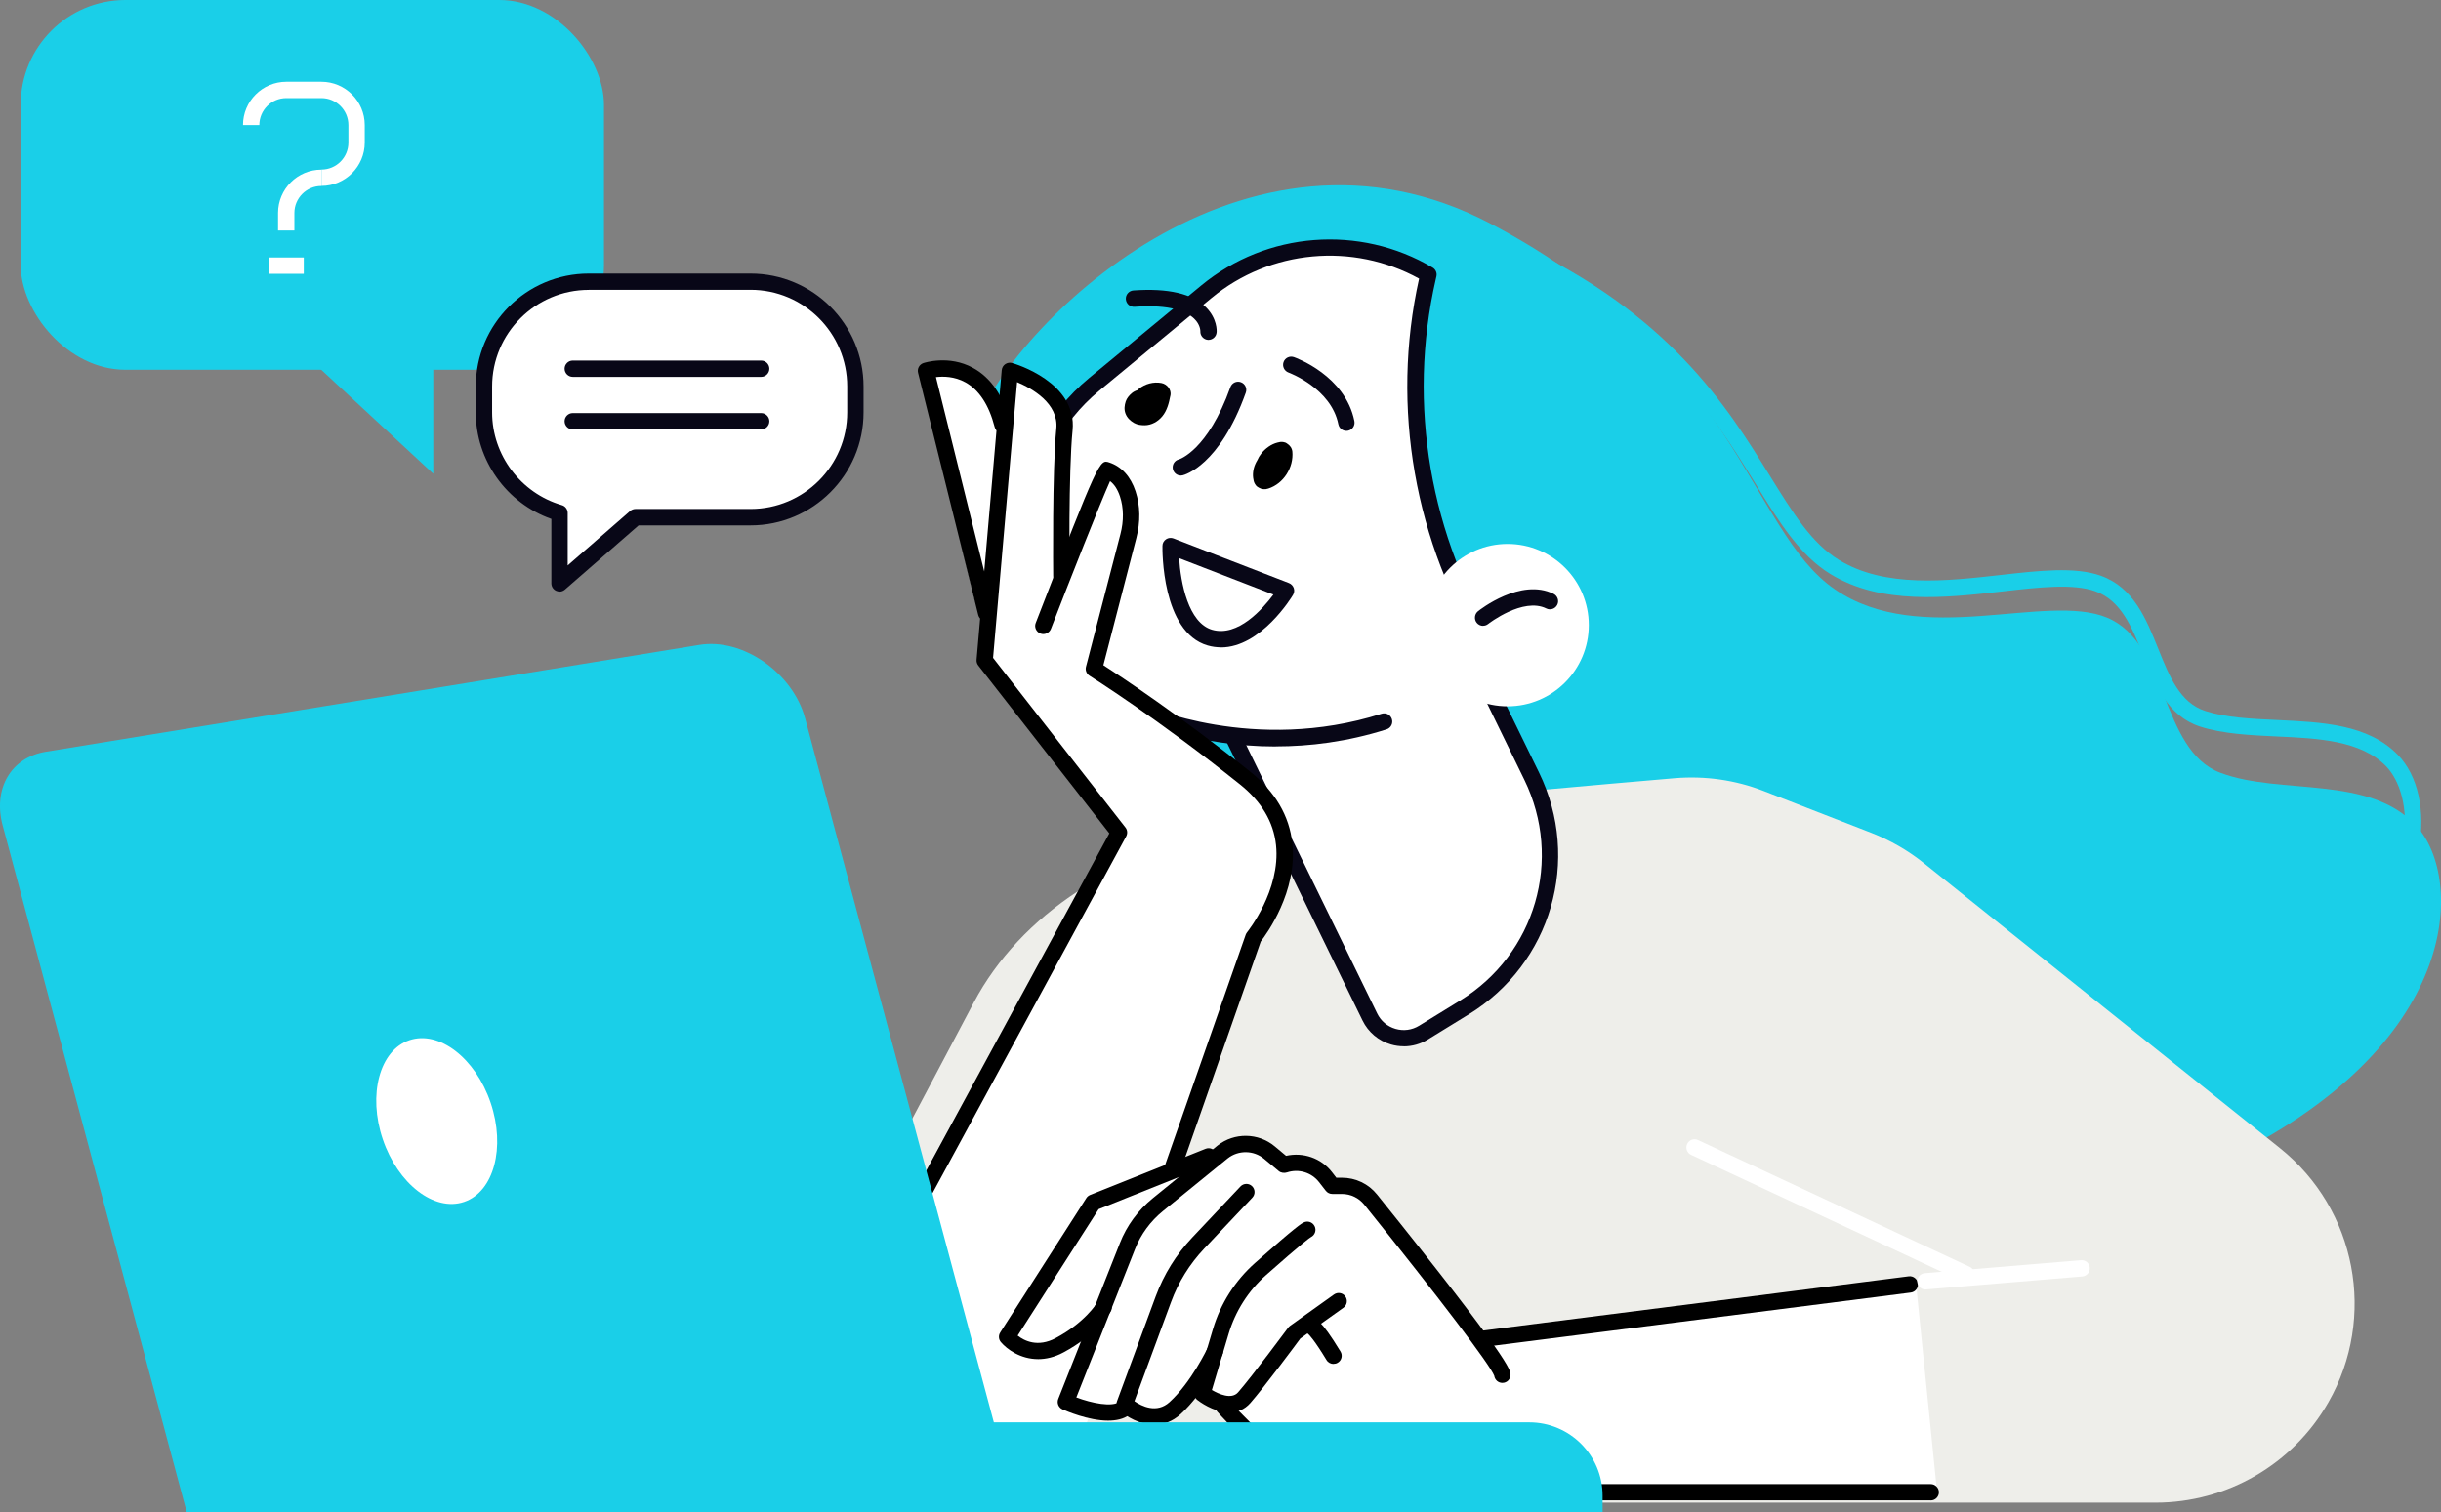 <?xml version="1.0" encoding="UTF-8"?>
<svg id="Layer_2" data-name="Layer 2" xmlns="http://www.w3.org/2000/svg" viewBox="0 0 298.75 185.16">
  <rect x="0" y="0" width="298.75" height="185.16" fill="#808080" stroke="none"/>
  <defs>
    <style>
      .cls-1, .cls-2, .cls-3, .cls-4, .cls-5 {
        stroke-width: 0px;
      }

      .cls-2 {
        fill: #1acfe8;
      }

      .cls-3 {
        fill: #080717;
      }

      .cls-4 {
        fill: #fff;
      }

      .cls-5 {
        fill: #eeeeea;
      }
    </style>
  </defs>
  <g id="Layer_1-2" data-name="Layer 1">
    <g>
      <g>
        <rect class="cls-2" x="2.54" width="71.39" height="45.27" rx="12.83" ry="12.83" transform="translate(76.46 45.27) rotate(180)"/>
        <polygon class="cls-2" points="53.03 34.47 53.03 58 31.44 37.96 53.03 34.47"/>
      </g>
      <g>
        <rect class="cls-4" x="32.88" y="31.52" width="4.3" height="2"/>
        <path class="cls-4" d="m39.34,22.76v-2c1.82,0,3.3-1.48,3.3-3.3v-2.15c0-1.82-1.48-3.3-3.3-3.3h-4.3c-1.82,0-3.3,1.48-3.3,3.3h-2c0-2.92,2.38-5.3,5.3-5.3h4.3c2.92,0,5.3,2.38,5.3,5.3v2.15c0,2.92-2.38,5.3-5.3,5.3Z"/>
        <path class="cls-4" d="m36.03,28.22h-2v-2.15c0-2.92,2.38-5.3,5.3-5.3v2c-1.82,0-3.3,1.48-3.3,3.3v2.15Z"/>
      </g>
      <path class="cls-2" d="m195.38,156.94c-1.03,0-1.96-.05-2.82-.12-6.79-.61-17.69-14.03-32.4-39.89-10.07-17.71-18.61-35.48-19.85-38.08-3.02-1.45-23.72-11.96-18.6-23.85,2.95-6.85,14.63-19.8,30.31-25.83,11.51-4.42,23.07-4.25,33.42.5,18.85,8.66,25.95,20.14,31.14,28.53,2.87,4.63,5.13,8.29,8.47,10.34,5.64,3.46,13.18,2.6,19.83,1.85,4.67-.53,9.08-1.03,12.22.09,4.02,1.43,5.56,5.26,7.05,8.96,1.37,3.4,2.66,6.61,5.75,7.6,2.54.82,5.59.96,8.82,1.11,5.47.26,11.12.52,14.75,4.26,2.47,2.54,3.42,6.87,2.56,11.57-1.11,6.05-6.17,17.68-27.5,27.63-45.95,21.43-63.81,25.33-73.16,25.33Zm-26.8-129.01c-5.15,0-10.44,1.03-15.83,3.1-15.15,5.82-26.38,18.21-29.2,24.75-4.64,10.76,17.71,21.29,17.93,21.4.21.1.38.27.48.48,9.96,21.09,38.5,76.06,50.77,77.16,15.83,1.43,48.37-12.62,74.95-25.02,7.09-3.31,23.86-12.48,26.38-26.18.88-4.79-.47-8.21-2.03-9.81-3.08-3.17-8.33-3.42-13.41-3.65-3.21-.15-6.54-.31-9.33-1.2-3.99-1.28-5.52-5.08-7-8.76-1.38-3.44-2.69-6.69-5.86-7.82-2.7-.96-6.89-.49-11.32.02-6.97.79-14.87,1.69-21.1-2.13-3.74-2.29-6.24-6.32-9.12-10.99-5.33-8.62-11.97-19.36-30.27-27.76-5.17-2.37-10.53-3.56-16.05-3.56Z"/>
      <path class="cls-2" d="m138.85,78.75s-24.64-13.06-19.84-26.03c4.79-12.97,33.25-41.17,63.4-25.35,30.15,15.82,31.64,37.59,42.17,44.79,10.53,7.2,25.81.33,33.31,3.46,7.51,3.13,6.46,16.18,13.84,18.98,7.38,2.8,18.3.18,24.06,6.57s5.66,26.9-24,41.04c-29.66,14.14-60.79,27.35-76.85,25.21-16.06-2.14-56.08-88.68-56.08-88.68Z"/>
      <path class="cls-5" d="m171.58,98.42c8.32-.98,24.73-2.41,33.39-3.15,3.7-.31,7.43.22,10.89,1.57l13.19,5.13c2.31.9,4.46,2.14,6.4,3.69l43.59,34.9c9.37,7.5,11.88,20.71,5.92,31.13h0c-4.34,7.59-12.41,12.27-21.15,12.27H86.78l32.4-61.23c5.68-10.74,17.6-18.56,31.87-20.92l20.53-3.39Z"/>
      <g>
        <g>
          <path class="cls-4" d="m174.22,126.41l5.01-3.08c9.62-5.91,13.19-18.17,8.23-28.32l-13.01-26.66-26.3,16.16,19.51,39.98c1.19,2.45,4.24,3.33,6.56,1.91Z"/>
          <path class="cls-3" d="m171.8,128.09c-.52,0-1.05-.07-1.56-.22-1.52-.44-2.79-1.51-3.48-2.93l-19.51-39.98c-.23-.46-.06-1.02.38-1.29l26.3-16.16c.24-.15.53-.19.8-.11.27.08.5.27.62.52l13.01,26.66c5.2,10.67,1.5,23.4-8.61,29.61l-5.01,3.08c-.89.55-1.91.83-2.94.83Zm-22.36-43.19l19.11,39.17c.45.93,1.25,1.6,2.24,1.89.99.29,2.02.15,2.9-.39h0l5.01-3.08c9.23-5.67,12.61-17.29,7.86-27.03l-12.52-25.67-24.59,15.11Z"/>
        </g>
        <g>
          <path class="cls-4" d="m169.4,88.34c-16.17,5.15-29.81-1.13-29.81-1.13-3.51-1.53-6.6-3.88-9.01-6.86h0c-8.2-10.15-6.7-25,3.36-33.31l13.72-11.33c7.71-6.37,18.58-7.21,27.18-2.1h0l-.08.35c-3.6,15.65-.77,32.09,7.85,45.64h0s-13.21,8.75-13.21,8.75Z"/>
          <path class="cls-3" d="m156.14,91.39c-9.72,0-16.57-3.08-16.97-3.26-3.62-1.58-6.87-4.05-9.37-7.14-8.51-10.52-6.94-26.09,3.5-34.71l13.72-11.33c8.01-6.61,19.39-7.49,28.32-2.19.37.22.56.66.46,1.08l-.08.35c-3.51,15.29-.7,31.65,7.72,44.88.3.47.16,1.08-.31,1.38-.47.3-1.08.16-1.38-.31-8.64-13.57-11.57-30.33-8.07-46.03-8.11-4.47-18.23-3.55-25.4,2.37l-13.72,11.33c-9.59,7.92-11.03,22.24-3.21,31.91,2.3,2.84,5.28,5.11,8.63,6.57.15.07,13.52,6.05,29.11,1.09.53-.17,1.09.12,1.26.65.17.53-.12,1.09-.65,1.26-4.85,1.54-9.46,2.09-13.56,2.09Z"/>
        </g>
        <circle class="cls-4" cx="184.51" cy="76.53" r="9.94"/>
        <path class="cls-3" d="m181.51,76.62c-.29,0-.58-.13-.78-.38-.34-.43-.27-1.06.16-1.41.21-.17,5.23-4.12,9.25-2.13.49.25.7.85.45,1.34-.24.49-.85.7-1.34.45-2.85-1.41-7.07,1.86-7.12,1.9-.18.15-.41.22-.62.22Z"/>
        <path class="cls-3" d="m149.43,79.25c-.53,0-1.08-.07-1.63-.23-5.65-1.64-5.54-11.76-5.53-12.19,0-.33.17-.63.44-.81.27-.18.61-.22.92-.1l14.12,5.46c.28.11.49.33.59.61s.06.59-.09.84c-.17.29-3.93,6.43-8.82,6.43Zm-5.12-10.93c.19,3.02,1.12,7.93,4.04,8.78,3.16.91,6.18-2.54,7.5-4.31l-11.54-4.46Z"/>
        <path class="cls-1" d="m143.25,48.43c.14-.73-.41-1.41-1.11-1.54-.95-.18-1.99.1-2.74.7-.07.05-.11.11-.17.17-.26.08-.51.2-.73.39-.31.27-.58.59-.72.98-.16.49-.22.99-.04,1.48.19.53.59.91,1.07,1.18.39.22.84.27,1.28.27.83,0,1.63-.45,2.15-1.08.6-.72.83-1.65,1-2.55Z"/>
        <path class="cls-1" d="m158.17,55.3c-.04-.43-.29-.78-.65-1-.14-.11-.31-.17-.49-.19-.23-.03-.46,0-.68.07-.77.19-1.49.72-1.98,1.34-.2.25-.37.54-.5.84-.09.14-.16.29-.23.44-.26.57-.37,1.29-.23,1.91.03.24.11.45.25.64.1.16.24.27.4.35.37.22.76.25,1.17.11,1.88-.6,3.11-2.59,2.94-4.52Z"/>
        <path class="cls-3" d="m144.52,58.22c-.45,0-.86-.31-.97-.77-.13-.54.2-1.08.74-1.21.02,0,3.52-1.07,6.3-8.85.19-.52.76-.79,1.28-.6.52.19.79.76.6,1.28-3.2,8.95-7.54,10.08-7.72,10.12-.08.02-.16.03-.23.03Z"/>
        <path class="cls-3" d="m164.78,52.75c-.47,0-.88-.33-.98-.8-.89-4.43-6.05-6.32-6.1-6.34-.52-.19-.79-.76-.61-1.28.18-.52.75-.79,1.27-.61.26.09,6.29,2.28,7.4,7.83.11.54-.24,1.07-.78,1.18-.07.01-.13.02-.2.02Z"/>
        <path class="cls-3" d="m147.91,41.61s-.05,0-.07,0c-.54-.04-.96-.51-.93-1.05,0-.06,0-.83-.77-1.56-.87-.83-2.83-1.76-7.28-1.44-.56.04-1.03-.38-1.07-.93-.04-.55.38-1.03.93-1.07,4.23-.3,7.21.39,8.88,2.06,1.38,1.38,1.32,2.89,1.3,3.06-.04.53-.48.93-1,.93Z"/>
      </g>
      <path class="cls-4" d="m240.64,156.99c-.14,0-.29-.03-.42-.09l-33.25-15.52c-.5-.23-.72-.83-.48-1.33.23-.5.83-.72,1.33-.48l33.25,15.52c.5.23.72.83.48,1.33-.17.36-.53.58-.91.58Z"/>
      <path class="cls-4" d="m157.93,103.28c-.35-3.32-2.06-6.23-5.07-8.64-8.44-6.75-16.82-11.46-19.08-12.91l3.1-11.97c.44-.77,2.66-7.98,2-7.76-.42.14-2.24-3.68-2.66-3.77-2.04-.37-5.32,9.98-7.54,15.96-.12-5.01,1.99-17.73,2.37-21.51.57-5.71-6.92-7.92-7.23-8.01-.23-.07-.46-.02-.65.11-.19.13-.31.34-.33.57l-.3,3.48c-3.9-6.44-9.45-4.15-9.51-4.13-.34.15-.53.52-.44.89l6.68,27.75c.09.35.4.59.75.59.06,0,.12,0,.18-.02.06-.01.11-.05.17-.08l-.61,6.97c-.02.19.04.39.16.54l16.25,20.81-.99,8.42c-.05.39.21.75.59.84l17.47,4.11c.06.02.12.02.18.02.23,0,.45-.1.6-.28.19-.23,4.59-5.69,3.93-11.97Z"/>
      <path class="cls-4" d="m104.76,159.98c.16-2.36,31.39-57.84,31.39-57.84l18.7,8.51-22.61,65.77s-29.29,9.51-27.49-16.44Z"/>
      <path class="cls-1" d="m134.22,170.57c-.11,0-.22-.02-.33-.06-.52-.18-.8-.75-.61-1.27l19.18-54.81c.04-.11.1-.21.17-.3.04-.05,4.13-5.14,3.54-10.68-.3-2.83-1.79-5.33-4.42-7.43-10.11-8.09-18.32-13.24-18.4-13.29-.37-.23-.55-.68-.44-1.1l4.22-16.25c.42-1.62.4-3.21-.06-4.61-.28-.84-.68-1.47-1.21-1.87-1.23,2.74-4.92,12.1-7.24,18.09-.2.51-.78.77-1.29.57-.51-.2-.77-.78-.57-1.29,7.77-20.06,7.81-20.05,9.01-19.65,1.5.5,2.61,1.72,3.21,3.53.58,1.77.61,3.75.09,5.74l-4.03,15.55c2.11,1.36,9.37,6.15,17.97,13.03,3.06,2.45,4.8,5.41,5.16,8.8.62,5.89-3.14,11.06-3.87,12l-19.13,54.65c-.14.41-.53.67-.94.67Z"/>
      <path class="cls-1" d="m105.45,160.98c-.16,0-.32-.04-.48-.12-.49-.26-.67-.87-.4-1.36l31.2-57.48-16.04-20.55c-.16-.2-.23-.45-.21-.7l3.08-35.45c.03-.3.18-.57.43-.74.25-.17.56-.22.84-.14.33.09,7.99,2.35,7.4,8.25-.5,5.02-.38,17.7-.37,17.82,0,.55-.44,1-.99,1.01h-.01c-.55,0-.99-.44-1-.99,0-.52-.13-12.91.38-18.04.31-3.11-2.98-4.94-4.8-5.71l-2.94,33.76,16.2,20.76c.25.31.28.74.09,1.09l-31.51,58.06c-.18.33-.53.52-.88.52Z"/>
      <path class="cls-1" d="m120.69,76.03c-.45,0-.86-.3-.97-.76l-7.36-29.63c-.13-.51.16-1.02.65-1.19.13-.04,3.12-1.02,6.06.58,2.2,1.19,3.75,3.46,4.6,6.73.14.53-.18,1.08-.72,1.22-.53.14-1.08-.18-1.22-.72-.7-2.7-1.91-4.54-3.59-5.46-1.33-.73-2.71-.74-3.59-.63l7.11,28.62c.13.54-.19,1.08-.73,1.21-.08.02-.16.03-.24.03Z"/>
      <g>
        <path class="cls-4" d="m234.5,157.16c-.02-.21-.12-.4-.29-.53-.16-.13-.38-.19-.58-.16l-52.18,6.65c-2.3-3.15-6.26-8.28-13.07-16.75-1.01-1.26-2.52-1.98-4.13-1.98h-.8l-.62-.79c-1.29-1.64-3.43-2.37-5.48-1.86l-1.49-1.24c-1.92-1.6-4.72-1.63-6.69-.09l-.52.42s-.04,0-.06.01l-15.07,5.65c-.16.06-.29.17-.38.31l-10.53,16.44c-.18.28-.16.65.06.91.71.86,2.31,2.01,4.39,2.01.92,0,1.92-.22,2.99-.79,1.1-.59,2.01-1.21,2.77-1.82l-3.08,7.79c-.15.38.02.82.4.99.41.18,3.13,1.36,5.5,1.36.87,0,1.69-.17,2.33-.59.88.58,2.06,1.09,3.32,1.09,1.01,0,2.07-.33,3.05-1.22.76-.69,1.46-1.5,2.08-2.32.02.22.09.42.27.56.68.52,1.69,1.1,2.75,1.35.02.02.02.05.04.07.28.34,6.94,8.37,12.69,9.52,6.42,1.28,15.69,1.3,16.08,1.3h58.06c.22,0,.43-.09.57-.26.15-.16.22-.38.19-.59l-2.57-25.43Z"/>
        <g>
          <path class="cls-1" d="m181.32,164.92c-.5,0-.93-.37-.99-.87-.07-.55.32-1.05.87-1.12l52.41-6.68c.54-.07,1.05.32,1.12.87.07.55-.32,1.05-.87,1.12l-52.41,6.68s-.08,0-.13,0Z"/>
          <path class="cls-1" d="m135.64,173.92c-2.43,0-5.18-1.19-5.6-1.38-.49-.22-.72-.78-.52-1.28l7.54-19.07c.84-2.14,2.23-4.03,4.01-5.48l7.95-6.47c2.05-1.62,4.98-1.57,6.98.09l1.4,1.17c2.11-.47,4.28.28,5.6,1.97l.55.71h.68c1.69,0,3.26.75,4.31,2.06,16.33,20.32,16.33,21.49,16.33,22.06s-.45,1-1,1c-.51,0-.92-.38-.99-.87-.49-1.31-6.7-9.5-15.9-20.94-.67-.84-1.67-1.32-2.75-1.32h-1.17c-.31,0-.6-.14-.79-.38l-.85-1.09c-.92-1.17-2.48-1.64-3.9-1.17-.33.11-.75.06-1.01-.16l-1.8-1.5c-1.27-1.06-3.14-1.09-4.45-.06l-7.94,6.46c-1.51,1.23-2.7,2.84-3.41,4.66l-7.18,18.15c1.89.7,4.37,1.22,5.3.52.44-.33,1.07-.24,1.4.2.33.44.24,1.07-.2,1.4-.7.53-1.63.72-2.61.72Zm47.25-5.63h0s0,0,0,0Z"/>
          <path class="cls-1" d="m141.29,174.42c-1.8,0-3.45-.99-4.32-1.8-.3-.27-.4-.7-.26-1.08l4.73-12.82c1-2.7,2.51-5.14,4.49-7.23l5.89-6.24c.38-.4,1.01-.42,1.41-.04.4.38.42,1.01.04,1.41l-5.89,6.24c-1.79,1.9-3.16,4.1-4.06,6.55l-4.48,12.13c.88.61,2.73,1.54,4.3.11,2.65-2.41,4.63-6.58,4.65-6.62.24-.5.83-.71,1.33-.48.5.23.71.83.48,1.33-.09.19-2.17,4.58-5.11,7.25-1.03.94-2.14,1.28-3.2,1.28Z"/>
          <path class="cls-1" d="m150.49,172.92c-1.48,0-3.01-.81-3.95-1.53-.33-.25-.47-.68-.35-1.08l2.26-7.59c.93-3.14,2.72-5.95,5.17-8.12,5.12-4.54,5.68-4.82,5.93-4.94.49-.25,1.09-.05,1.34.45.25.49.05,1.09-.44,1.34-.16.09-1.03.69-5.5,4.65-2.17,1.92-3.75,4.41-4.58,7.19l-2.05,6.88c.84.49,2.4,1.21,3.21.28,1.75-2,6.07-7.84,6.12-7.9.06-.08.14-.16.22-.22l5.39-3.85c.45-.32,1.07-.22,1.39.23.32.45.22,1.07-.23,1.39l-5.27,3.76c-.66.9-4.44,5.98-6.12,7.9-.73.83-1.63,1.15-2.55,1.15Z"/>
          <path class="cls-1" d="m236.3,183.68h-58.06c-.39,0-9.68-.01-16.12-1.3-5.82-1.16-12.85-9.23-13.15-9.57-.36-.42-.32-1.05.1-1.41.42-.36,1.05-.32,1.41.1.07.08,6.88,7.89,12.03,8.92,6.25,1.25,15.64,1.27,15.73,1.27h58.06c.55,0,1,.45,1,1s-.45,1-1,1Z"/>
          <path class="cls-1" d="m127.06,166.39c-2.16,0-3.82-1.2-4.57-2.09-.28-.34-.31-.81-.07-1.18l10.53-16.44c.11-.18.28-.31.47-.39l14.13-5.65c.51-.2,1.09.04,1.3.56.2.51-.05,1.09-.56,1.3l-13.83,5.53-9.91,15.48c.8.63,2.45,1.48,4.66.3,3.57-1.9,5-4.23,5.01-4.26.28-.47.9-.63,1.37-.34.47.28.63.9.34,1.37-.07.11-1.73,2.83-5.78,4.99-1.1.59-2.15.82-3.09.82Z"/>
          <path class="cls-1" d="m163.21,166.98c-.34,0-.67-.17-.86-.48-1.48-2.44-2.11-3.08-2.26-3.21-.34-.16-.58-.51-.58-.91,0-.55.45-1,1-1,.46,0,1.08,0,3.55,4.08.29.47.14,1.09-.34,1.37-.16.1-.34.14-.52.14Zm-2.7-3.6h0,0Zm0,0h0,0Zm0,0h0,0Zm0,0h0,0Z"/>
        </g>
      </g>
      <path class="cls-4" d="m235.65,157.87c-.51,0-.95-.4-1-.92-.05-.55.36-1.03.91-1.08l19.12-1.59c.57-.05,1.03.36,1.08.91.05.55-.36,1.03-.91,1.08l-19.12,1.59s-.06,0-.08,0Z"/>
      <g>
        <g>
          <path class="cls-2" d="m22.86,185.16h101.73l-26.05-97.21c-1.5-5.59-7.64-9.87-12.93-9L5.61,92.03c-4.25.69-6.49,4.51-5.29,9l22.54,84.13Z"/>
          <path class="cls-2" d="m63.77,174.13h132.37v11.03h-123.39c-4.96,0-8.98-4.02-8.98-8.98v-2.05h0Z" transform="translate(259.91 359.29) rotate(180)"/>
        </g>
        <path class="cls-4" d="m46.85,139.48c1.85,5.47,6.31,8.9,9.95,7.66,3.64-1.23,5.1-6.67,3.25-12.13-1.85-5.47-6.31-8.9-9.95-7.66-3.64,1.23-5.1,6.67-3.25,12.13Z"/>
      </g>
      <g>
        <path class="cls-4" d="m91.86,34.49h-19.8c-7.08,0-12.83,5.74-12.83,12.83v3.17c0,5.84,3.91,10.76,9.25,12.31v8.62l9.3-8.11h14.08c7.08,0,12.83-5.74,12.83-12.83v-3.17c0-7.08-5.74-12.83-12.83-12.83Z"/>
        <path class="cls-3" d="m68.48,72.42c-.14,0-.28-.03-.41-.09-.36-.16-.59-.52-.59-.91v-7.89c-5.48-1.93-9.25-7.18-9.25-13.04v-3.17c0-7.62,6.2-13.83,13.83-13.83h19.8c7.62,0,13.83,6.2,13.83,13.83v3.17c0,7.62-6.2,13.83-13.83,13.83h-13.7l-9.02,7.86c-.19.16-.42.25-.66.25Zm3.58-36.93c-6.52,0-11.83,5.3-11.83,11.83v3.17c0,5.22,3.51,9.89,8.53,11.35.43.12.72.52.72.96v6.42l7.64-6.66c.18-.16.42-.25.66-.25h14.08c6.52,0,11.83-5.3,11.83-11.83v-3.17c0-6.52-5.3-11.83-11.83-11.83h-19.8Z"/>
      </g>
      <path class="cls-3" d="m93.16,46.14h-23.06c-.55,0-1-.45-1-1s.45-1,1-1h23.06c.55,0,1,.45,1,1s-.45,1-1,1Z"/>
      <path class="cls-3" d="m93.16,52.57h-23.06c-.55,0-1-.45-1-1s.45-1,1-1h23.06c.55,0,1,.45,1,1s-.45,1-1,1Z"/>
    </g>
  </g>
</svg>